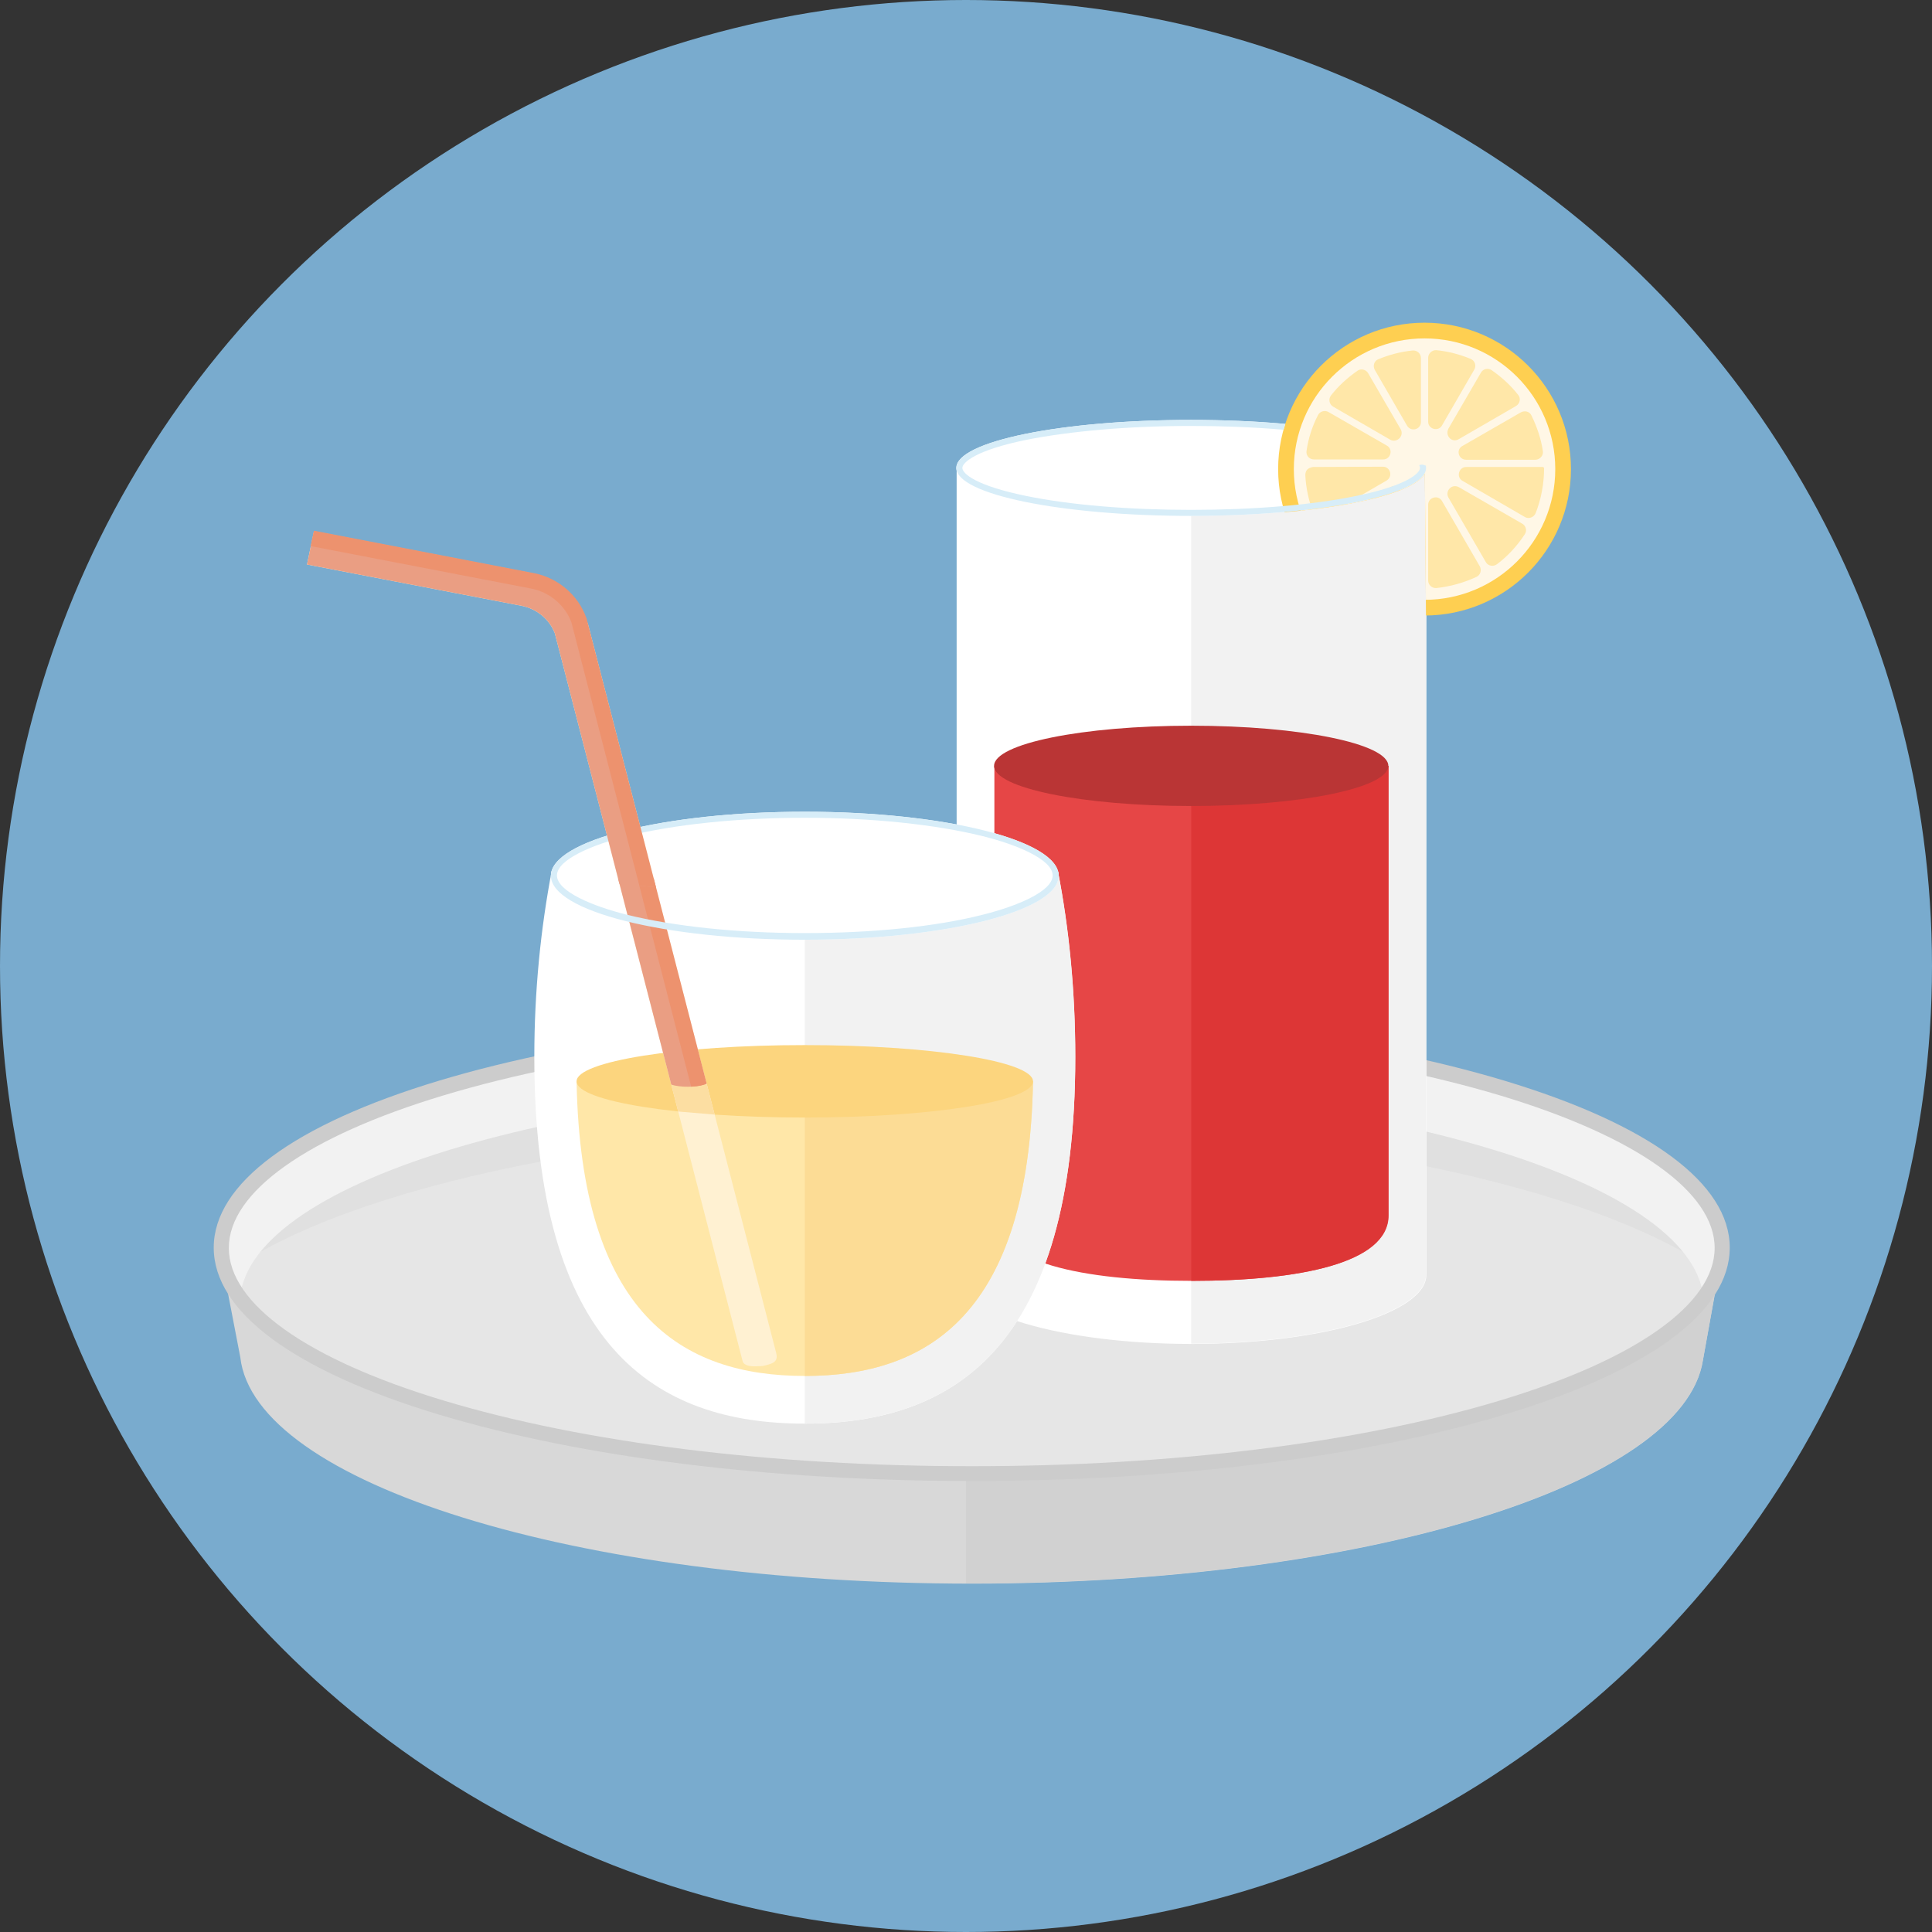 <?xml version="1.0" encoding="utf-8"?>
<!-- Generator: Adobe Illustrator 19.2.1, SVG Export Plug-In . SVG Version: 6.00 Build 0)  -->
<!DOCTYPE svg PUBLIC "-//W3C//DTD SVG 1.1//EN" "http://www.w3.org/Graphics/SVG/1.1/DTD/svg11.dtd">
<svg version="1.1" id="Ebene_2" xmlns="http://www.w3.org/2000/svg" xmlns:xlink="http://www.w3.org/1999/xlink" x="0px" y="0px"
	 viewBox="0 0 640 640" style="enable-background:new 0 0 640 640;" xml:space="preserve">
<rect x="0" y="0" width="640" height="640" fill="#333333" stroke="none"/>
<style type="text/css">
	.st0{fill:#79ABCE;}
	.st1{fill:#D8D8D8;}
	.st2{fill:#D1D1D1;}
	.st3{fill:#E6E6E6;}
	.st4{fill:#E0E0E0;}
	.st5{fill:#F2F2F2;}
	.st6{fill:#CCCCCC;}
	.st7{fill:#FFFFFF;}
	.st8{fill:#E64646;}
	.st9{fill:#DD3636;}
	.st10{fill:#BA3535;}
	.st11{clip-path:url(#SVGID_2_);}
	.st12{fill:#FECF51;}
	.st13{fill:#FFF7E6;}
	.st14{fill:#FFE7A8;}
	.st15{clip-path:url(#SVGID_4_);}
	.st16{fill:#D7EDF8;}
	.st17{fill:#FCDC95;}
	.st18{fill:#FCD57E;}
	.st19{fill:#FFF1D2;}
	.st20{clip-path:url(#SVGID_6_);fill:#FCDEA2;}
	.st21{clip-path:url(#SVGID_8_);}
	.st22{fill:#EA9E83;}
	.st23{fill:#ED926E;}
</style>
<circle class="st0" cx="320" cy="320" r="320"/>
<g id="tablet_1_">
	<path class="st1" d="M570.5,414.9l-26.8,0.3c-37.7-27.3-122.8-46.4-221.8-46.4c-105,0-194.4,21.4-228.1,51.4L74,420.5l5.6,29.1l0,0
		c4.7,41.7,111.4,75,242.3,75c129.7,0,235.7-32.7,242.2-73.9l0,0L570.5,414.9z"/>
	<path class="st2" d="M543.7,415.2c-37.7-27.3-122.8-46.4-221.8-46.4c-0.6,0-1.3,0-1.9,0v155.7c0.6,0,1.3,0,1.9,0
		c129.7,0,235.7-32.7,242.2-73.9l6.5-35.8L543.7,415.2z"/>
	<ellipse class="st3" cx="321.9" cy="413.4" rx="248.6" ry="74.8"/>
	<path class="st4" d="M321.9,372.4c111.3,0,206.7,20.4,247,49.5c1.1-2.8,1.6-5.6,1.6-8.5c0-41.3-111.3-74.8-248.6-74.8
		S73.3,372.1,73.3,413.4c0,2.9,0.6,5.7,1.6,8.5C115.1,392.8,210.6,372.4,321.9,372.4z"/>
	<path class="st5" d="M321.9,359.1c131.7,0,238.9,31.6,242.4,70.9c4.1-5.4,6.2-11,6.2-16.7c0-41.3-111.3-74.8-248.6-74.8
		c-137.3,0-248.6,33.5-248.6,74.8c0,5.7,2.2,11.3,6.2,16.7C82.9,390.7,190.1,359.1,321.9,359.1z"/>
	<g>
		<path class="st6" d="M321.9,490.6c-66.6,0-129.3-7.8-176.5-22c-48.1-14.5-74.6-34.1-74.6-55.3s26.5-40.8,74.6-55.3
			c47.2-14.2,109.9-22,176.5-22s129.3,7.8,176.5,22c48.1,14.5,74.6,34.1,74.6,55.3s-26.5,40.8-74.6,55.3
			C451.2,482.8,388.5,490.6,321.9,490.6z M321.9,341.1c-66.2,0-128.4,7.7-175.1,21.8c-45.1,13.6-71,32-71,50.5s25.9,36.9,71,50.5
			c46.7,14.1,108.9,21.8,175.1,21.8s128.4-7.7,175.1-21.8c45.1-13.6,71-32,71-50.5s-25.9-36.9-71-50.5
			C450.2,348.9,388.1,341.1,321.9,341.1z"/>
	</g>
</g>
<g>
	<path class="st7" d="M316.9,155v267.3h0c0,12.6,34.8,22.9,77.8,22.9c42.9,0,77.8-10.2,77.8-22.9h0V155H316.9z"/>
	<path class="st5" d="M394.6,155v290.1c42.9,0,77.8-10.2,77.8-22.9h0V155H394.6z"/>
	<path class="st8" d="M329.4,253.7v148.9h0c0,15.5,29.2,21.7,65.3,21.7c36,0,65.3-5.9,65.3-21.7h0V253.7H329.4z"/>
	<path class="st9" d="M394.6,253.7v170.6c36,0,65.3-5.9,65.3-21.7h0V253.7H394.6z"/>
	<g>
		<ellipse class="st10" cx="394.6" cy="253.7" rx="65.3" ry="13.3"/>
	</g>
	<g>
		<ellipse class="st7" cx="394.6" cy="155" rx="77.8" ry="15.9"/>
	</g>
	<g>
		<defs>
			<path id="SVGID_1_" d="M471.9,101.3c-24.1,0-44.7,16.5-50.9,38.8c-8.2-0.6-17.1-0.9-26.3-0.9c-43,0-77.8,7.1-77.8,15.9
				c0,8.8,34.8,15.9,77.8,15.9c40,0,72.9-6.2,77.3-14.1l0.4,50.2c28.8-0.2,52.4-24,52.4-52.9C524.8,125.2,500.9,101.3,471.9,101.3z"
				/>
		</defs>
		<clipPath id="SVGID_2_">
			<use href="#SVGID_1_"  style="overflow:visible;"/>
		</clipPath>
		<g class="st11">
			<circle class="st12" cx="471.9" cy="155.4" r="48.5"/>
			<circle class="st13" cx="471.9" cy="155.4" r="43.3"/>
			<g>
				<path class="st14" d="M470.7,192.3v-25.1c0-2.5-3.4-3.4-4.6-1.2l-12.5,21.6c-0.7,1.2-0.2,2.9,1.1,3.5c4.1,2,8.6,3.3,13.3,3.7
					C469.4,194.9,470.7,193.8,470.7,192.3z"/>
				<path class="st14" d="M455.4,122.5l10.7,18.5c1.3,2.2,4.6,1.3,4.6-1.2v-21.2c0-1.5-1.3-2.6-2.7-2.5c-4,0.4-7.8,1.4-11.4,2.9
					C455.2,119.5,454.7,121.2,455.4,122.5z"/>
				<path class="st14" d="M485.7,152.3h22.9c1.5,0,2.7-1.4,2.5-2.8c-0.6-4.2-2-8.2-3.8-11.9c-0.6-1.3-2.2-1.7-3.5-1l-19.3,11.1
					C482.2,148.9,483.1,152.3,485.7,152.3z"/>
				<path class="st14" d="M508.7,170c1.8-4.6,2.8-9.7,2.8-15c-0.1-0.1-0.2-0.2-0.3-0.3h-25.5c-2.5,0-3.4,3.4-1.2,4.6l20.7,12
					C506.4,172,508.1,171.4,508.7,170z"/>
				<path class="st14" d="M483.2,145.5l19-11c1.3-0.8,1.7-2.5,0.7-3.7c-2.5-3.2-5.5-5.9-8.8-8.2c-1.2-0.8-2.8-0.4-3.5,0.8
					l-10.8,18.6C478.6,144.4,481,146.8,483.2,145.5z"/>
				<path class="st14" d="M473.1,167.2v25.1c0,1.5,1.3,2.6,2.7,2.5c4.7-0.5,9.2-1.8,13.3-3.7c1.3-0.6,1.8-2.2,1.1-3.5L477.7,166
					C476.5,163.8,473.1,164.7,473.1,167.2z"/>
				<path class="st14" d="M473.1,118.5v21.2c0,2.5,3.4,3.4,4.6,1.2l10.7-18.5c0.7-1.3,0.2-2.9-1.2-3.5c-3.6-1.5-7.4-2.5-11.4-2.9
					C474.4,115.9,473.1,117.1,473.1,118.5z"/>
				<path class="st14" d="M460.6,161.4l-21,12.1c-1.2,0.7-1.6,2.3-0.8,3.5c2.5,3.8,5.6,7.1,9.2,9.9c1.2,0.9,2.9,0.6,3.7-0.7
					l12.4-21.4C465.2,162.6,462.8,160.1,460.6,161.4z"/>
				<path class="st14" d="M479.8,164.8l12.4,21.4c0.7,1.3,2.5,1.6,3.7,0.7c3.6-2.7,6.7-6.1,9.2-9.9c0.8-1.2,0.4-2.8-0.8-3.5
					l-21-12.1C481,160.1,478.6,162.6,479.8,164.8z"/>
				<path class="st14" d="M464,142.2l-10.8-18.6c-0.7-1.2-2.4-1.6-3.5-0.8c-3.3,2.3-6.3,5-8.8,8.2c-0.9,1.2-0.6,2.9,0.7,3.7l19,11
					C462.8,146.8,465.2,144.4,464,142.2z"/>
				<path class="st14" d="M436.6,137.5c-1.9,3.7-3.2,7.7-3.8,11.9c-0.2,1.5,0.9,2.8,2.5,2.8h22.9c2.5,0,3.4-3.4,1.2-4.6l-19.3-11.1
					C438.9,135.8,437.3,136.2,436.6,137.5z"/>
				<path class="st14" d="M434.9,154.7c-1.4,0.3-2.4,0.8-2.5,2.6c0.2,4.5,1.2,8.8,2.7,12.7c0.6,1.4,2.2,2,3.5,1.2l20.7-12
					c2.2-1.3,1.3-4.6-1.2-4.6L434.9,154.7z"/>
			</g>
		</g>
	</g>
	<g>
		<defs>
			<path id="SVGID_3_" d="M425.9,140.1l-0.7,2.3l-3.2,9.6l47.2,2.5l0.9-0.4c0.6-0.2,1.2-0.3,1.8,0l1.5,0.5l-1.4,10.9l-60.9,17.9
				l-96-9.6L298,149.6l30-18.7l97.4,3.8L425.9,140.1z"/>
		</defs>
		<clipPath id="SVGID_4_">
			<use href="#SVGID_3_"  style="overflow:visible;"/>
		</clipPath>
		<g class="st15">
			<path class="st16" d="M394.6,141.1c20.6,0,40,1.6,54.6,4.6c16.7,3.4,21.2,7.4,21.2,9.3c0,1.8-4.5,5.9-21.2,9.3
				c-14.6,3-34,4.6-54.6,4.6s-40-1.6-54.6-4.6c-16.7-3.4-21.2-7.4-21.2-9.3c0-1.8,4.5-5.9,21.2-9.3
				C354.6,142.8,374,141.1,394.6,141.1 M394.6,139.1c-43,0-77.8,7.1-77.8,15.9c0,8.8,34.8,15.9,77.8,15.9s77.8-7.1,77.8-15.9
				C472.4,146.2,437.6,139.1,394.6,139.1L394.6,139.1z"/>
		</g>
	</g>
</g>
<g id="Glas">
	<path class="st7" d="M182.8,288.3c-3.7,19.3-5.8,40.1-5.8,61.8c0,96.1,40.1,121.5,89.6,121.5s89.6-25.4,89.6-121.5
		c0-21.7-2-42.5-5.8-61.8H182.8z"/>
	<path class="st5" d="M350.4,288.3h-83.8v183.3c49.5,0,89.6-25.4,89.6-121.5C356.2,328.4,354.1,307.5,350.4,288.3z"/>
	<g>
		<ellipse class="st7" cx="266.6" cy="290.1" rx="84.1" ry="21.2"/>
	</g>
	<path class="st14" d="M191,358.2c1.4,77,34.7,97.6,75.6,97.6s74.2-20.6,75.6-97.6H191z"/>
	<path class="st17" d="M266.6,358.2v97.6l0,0c40.9,0,74.2-20.6,75.6-97.6H266.6z"/>
	<g>
		<ellipse class="st18" cx="266.6" cy="358.2" rx="75.6" ry="12"/>
	</g>
	<g>
		<g id="strohalm">
			<path class="st19" d="M257.1,448.1l-62.3-241.3l-0.2-0.5c-3.1-8.5-10.5-14.9-19.4-16.6L104.2,176l0,0l-0.2,0l-2.3,11l71.2,13.7
				c4.9,1,9.1,4.4,10.9,9.1L246,450.9c0.4,1.5,2.7,1.8,4.6,1.7c1.2,0,2.2-0.1,2.5-0.2C256.1,451.7,257.9,451.1,257.1,448.1z"/>
			<g>
				<defs>
					<polygon id="SVGID_5_" points="222.2,368 238.9,369.4 235.4,358.2 220.8,358.6 					"/>
				</defs>
				<clipPath id="SVGID_6_">
					<use href="#SVGID_5_"  style="overflow:visible;"/>
				</clipPath>
				<path class="st20" d="M257.1,448.1l-62.3-241.3l-0.2-0.5c-3.1-8.5-10.5-14.9-19.4-16.6L104.2,176l0,0l-0.2,0l-2.3,11l71.2,13.7
					c4.9,1,9.1,4.4,10.9,9.1L246,450.9c0.4,1.5,2.7,1.8,4.6,1.7c1.2,0,2.2-0.1,2.5-0.2C256.1,451.7,257.9,451.1,257.1,448.1z"/>
			</g>
		</g>
		<g>
			<defs>
				<path id="SVGID_7_" d="M235.3,357.5L217.9,291h-15l17.4,66.7c0,1.3,3.4,2.3,7.5,2.3c4.2,0,7.5-1,7.5-2.3
					C235.4,357.7,235.3,357.6,235.3,357.5z"/>
			</defs>
			<clipPath id="SVGID_8_">
				<use href="#SVGID_7_"  style="overflow:visible;"/>
			</clipPath>
			<g id="strohalm_1_" class="st21">
				<path class="st22" d="M256.9,448.1l-62.3-241.3l-0.2-0.5c-3.1-8.5-10.5-14.9-19.4-16.6L104,176l-2.3,11l71.2,13.7
					c4.9,1,9.1,4.4,10.9,9.1L246,450.9c0.6,2.4,2.6,4,4.9,4.2c0.6,0.1,1.3,0,1.9-0.2C255.8,454.2,257.6,451.1,256.9,448.1z"/>
				<path class="st23" d="M256.6,446.1l-62.3-241.3l-0.1-0.2c-2.7-7.5-9.3-13.1-17.1-14.7L104,175.8l-1.1,5.1l73.2,14.1
					c6,1.2,11.1,5.5,13.2,11.2l62.2,241.2c0.3,1.1,1.2,1.8,2.3,1.9c0.3,0,0.6,0,0.9-0.1C256.2,448.9,257,447.5,256.6,446.1z"/>
			</g>
		</g>
	</g>
	<path class="st16" d="M266.6,270.9c22.3,0,43.2,2.2,59,6.1c11.2,2.8,23.1,7.7,23.1,13s-11.9,10.2-23.1,13c-15.7,4-36.7,6.1-59,6.1
		s-43.2-2.2-59-6.1c-11.2-2.8-23.1-7.7-23.1-13s11.9-10.2,23.1-13C223.4,273.1,244.3,270.9,266.6,270.9 M266.6,268.9
		c-46.4,0-84.1,9.5-84.1,21.2c0,11.7,37.6,21.2,84.1,21.2s84.1-9.5,84.1-21.2C350.7,278.4,313,268.9,266.6,268.9L266.6,268.9z"/>
	<g id="strohalm_x5F_vorne">
		<path class="st22" d="M217.1,293.9l-22.5-87.1l-0.2-0.5c-3.1-8.5-10.5-14.9-19.4-16.6L104,176l-2.3,11l71.2,13.7
			c4.9,1,9.1,4.4,10.9,9.1l21.4,83L217.1,293.9z"/>
		<path class="st23" d="M217.3,293.9l-23-89.1l-0.1-0.2c-2.7-7.5-9.3-13.1-17.1-14.7L104,175.8l-1.1,5.1l73.2,14.1
			c6,1.2,11.1,5.5,13.2,11.2l22.5,87.2L217.3,293.9z"/>
	</g>
</g>
</svg>
